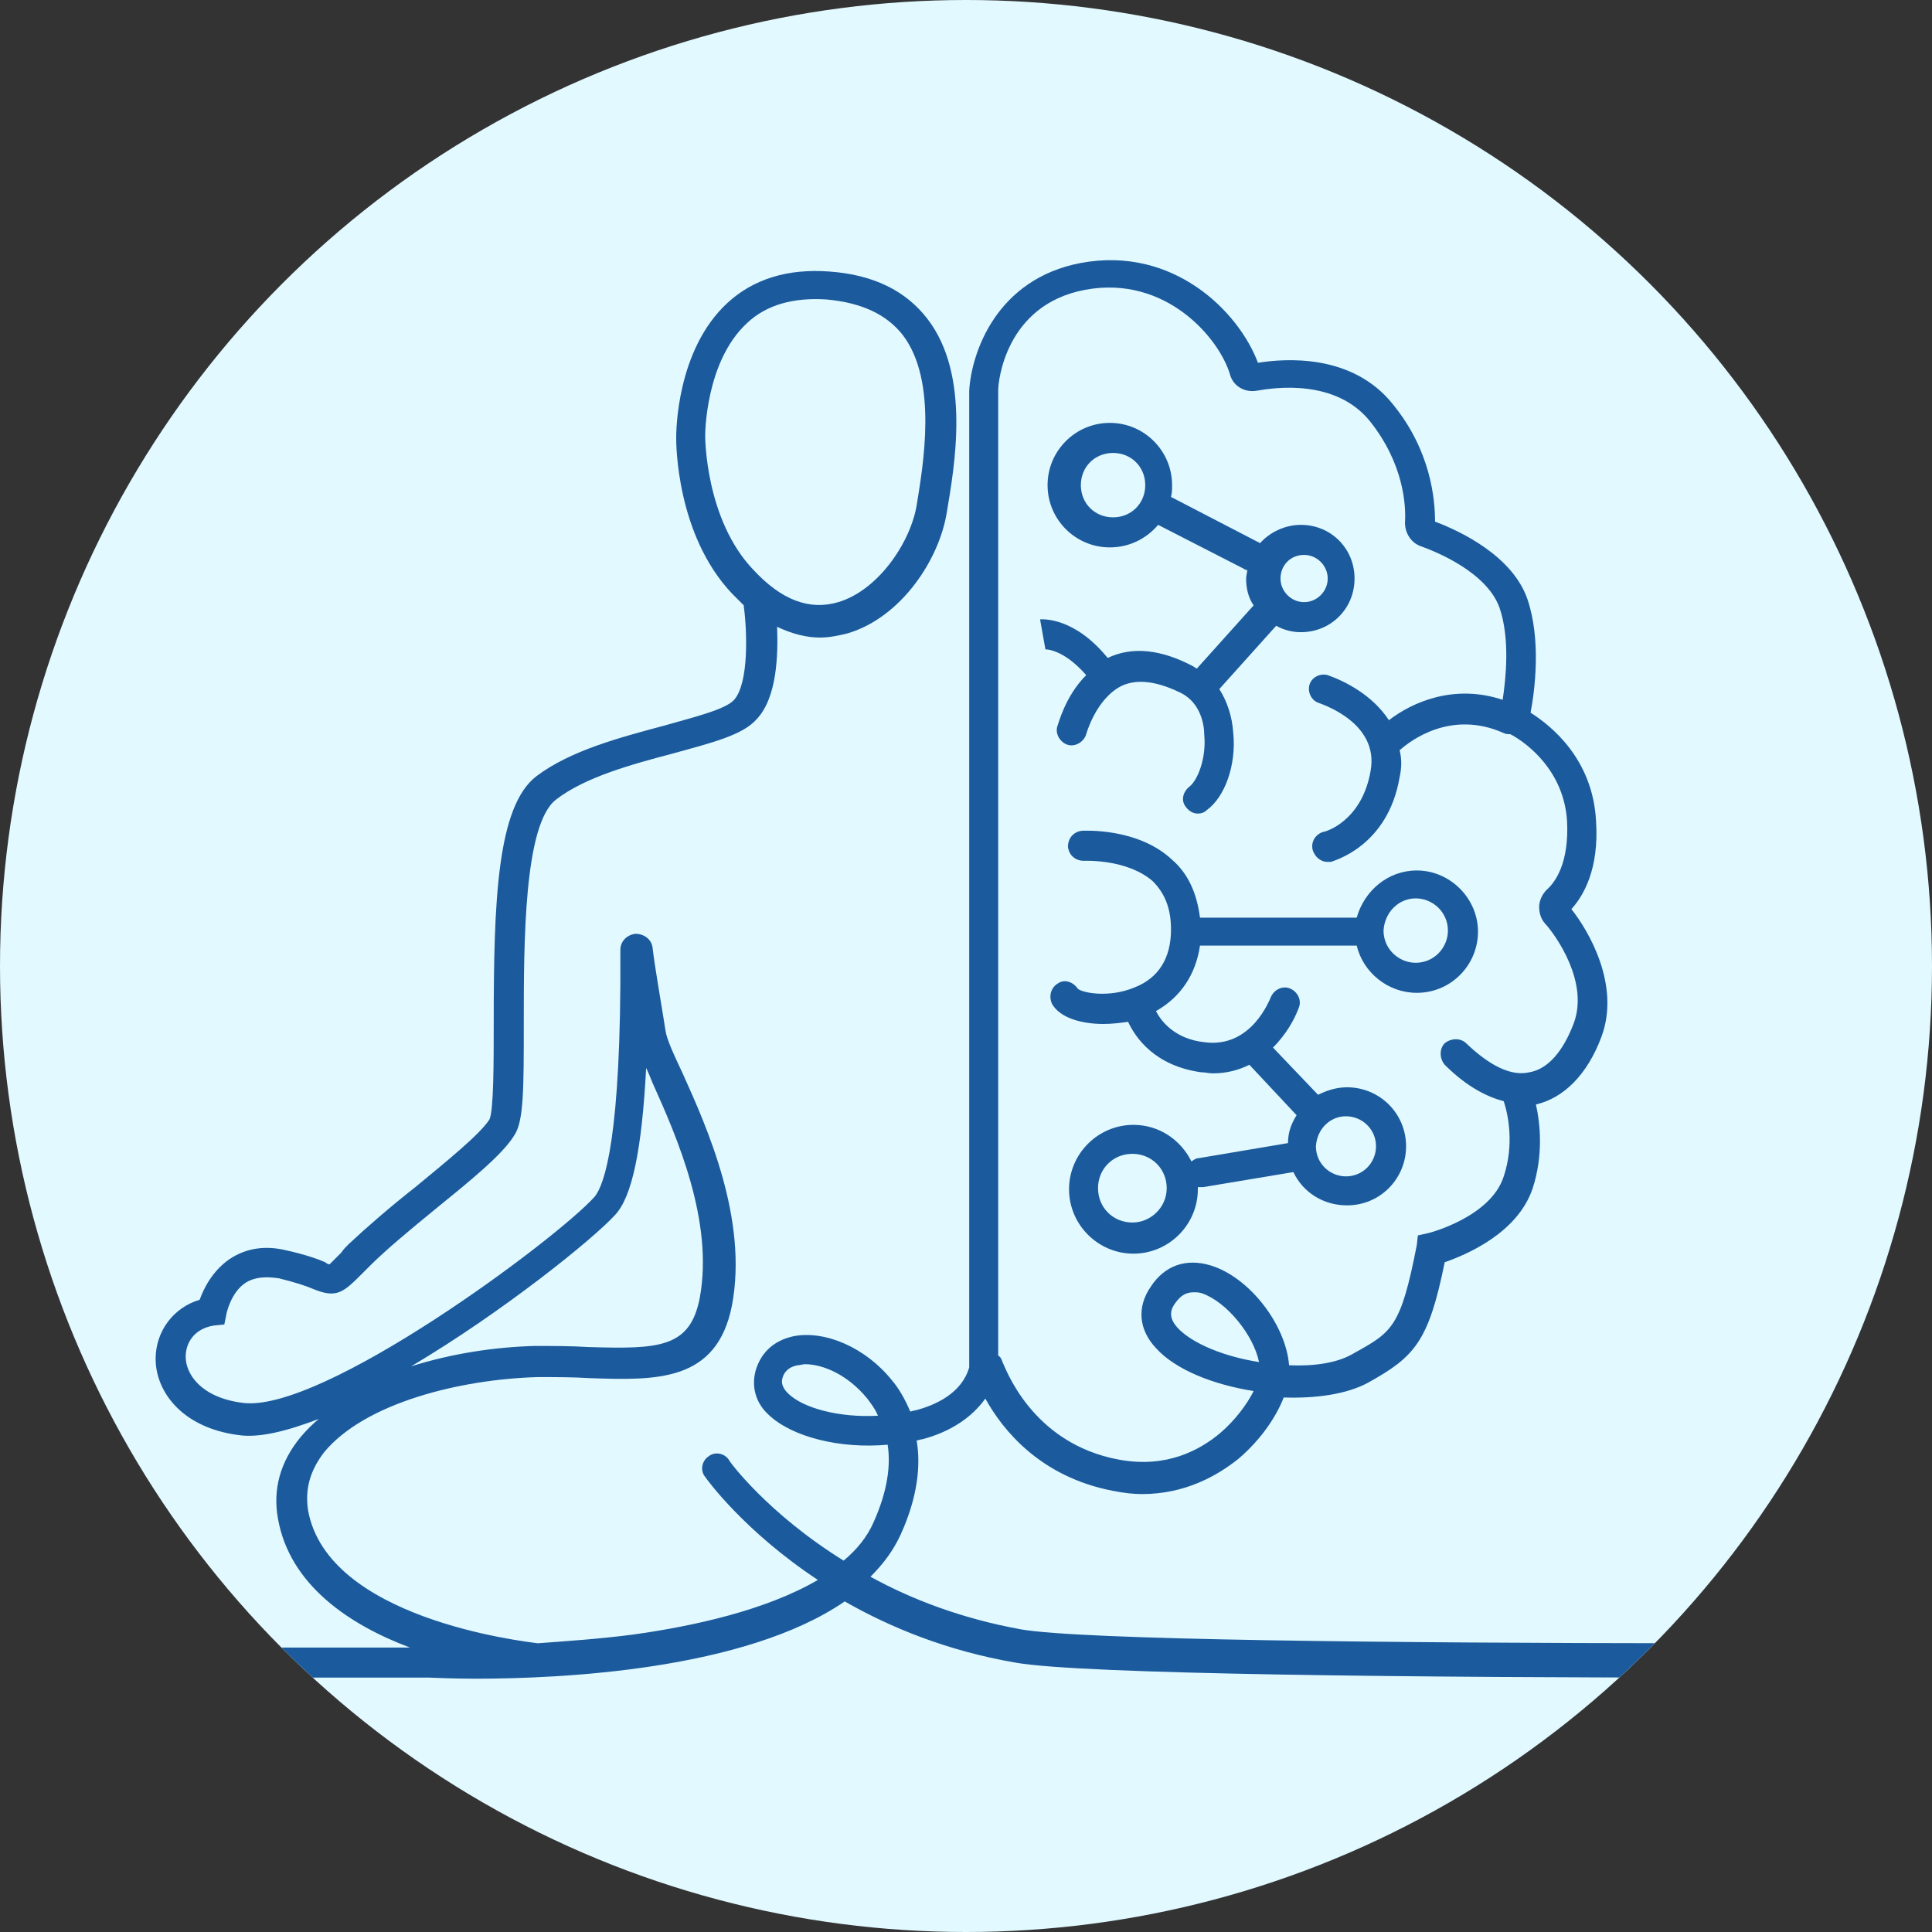<?xml version="1.0" encoding="utf-8"?>
<!-- Generator: Adobe Illustrator 26.3.0, SVG Export Plug-In . SVG Version: 6.00 Build 0)  -->
<svg version="1.1" id="Layer_1" xmlns="http://www.w3.org/2000/svg" xmlns:xlink="http://www.w3.org/1999/xlink" x="0px" y="0px"
	 viewBox="0 0 180 180" style="enable-background:new 0 0 180 180;" xml:space="preserve">
<rect x="0" y="0" width="180" height="180" fill="#333333" stroke="none"/>
<style type="text/css">
	.st0{fill:#E1F9FF;}
	.st1{clip-path:url(#SVGID_00000180364336719064366660000011525682599258115756_);}
	.st2{fill:#1B5A9C;}
	.st3{clip-path:url(#SVGID_00000090988770175645495750000010818869524536911544_);}
	.st4{clip-path:url(#SVGID_00000152232262359428462480000013545511598990953402_);}
	.st5{clip-path:url(#SVGID_00000104669754519741135820000013471899285378726570_);}
	.st6{clip-path:url(#SVGID_00000098901233446502977330000016211455599738159796_);}
</style>
<g id="_x31_80">
	<circle class="st0" cx="90" cy="90" r="90"/>
	<g>
		<defs>
			<path id="SVGID_00000086663528911253504820000003224760242932077200_" d="M90,180L90,180c-49.7,0-90-40.3-90-90v0
				C0,40.3,40.3,0,90,0h0c49.7,0,90,40.3,90,90v0C180,139.7,139.7,180,90,180z"/>
		</defs>
		<clipPath id="SVGID_00000140732042384945522030000017044211288720354204_">
			<use xlink:href="#SVGID_00000086663528911253504820000003224760242932077200_"  style="overflow:visible;"/>
		</clipPath>
		
			<g id="shape_00000161609618305650317260000008585170478703870135_" style="clip-path:url(#SVGID_00000140732042384945522030000017044211288720354204_);">
			<path class="st2" d="M212.2,152.9C212.2,152.9,212.2,152.9,212.2,152.9c-1.1,0-105.9,0.9-117.1-1.1c-5.5-1-10.2-2.8-14-4.9
				c1.2-1.2,2.1-2.4,2.8-3.9c1.6-3.5,1.9-6.5,1.5-8.8c0.2,0,0.3-0.1,0.5-0.1c2.7-0.7,4.7-2.1,5.9-3.8c1.6,2.9,5.1,7.3,11.9,8.6
				c1,0.2,1.9,0.3,2.7,0.3c4,0,7-1.7,9-3.3c2.1-1.8,3.5-3.9,4.2-5.7c3,0.1,5.9-0.3,7.9-1.4c4.3-2.4,5.6-3.8,7.1-11.2
				c2-0.7,6.8-2.7,8.2-6.9c1-3.1,0.7-6,0.3-7.8c0,0,0,0,0,0c2.6-0.6,4.8-2.8,6.1-6.3c1.8-4.8-1.2-9.9-2.8-11.9
				c1.1-1.2,2.6-3.7,2.3-8.2c-0.3-5.8-4.2-8.9-6.1-10.1c0.4-2.1,1-6.8-0.3-10.6c-1.4-4-6.2-6.3-8.6-7.2c0-2.1-0.4-6.6-3.9-10.9
				c-3.8-4.8-10.1-4.3-12.6-3.9c-1.8-4.8-7.9-10.9-16.5-9.3c-7.9,1.5-10.2,8.4-10.4,11.9l0,0v91c-0.7,2.4-3.1,3.5-5,4
				c-0.2,0-0.3,0.1-0.5,0.1c-0.5-1.2-1.1-2.2-1.7-2.9c-2.4-3-6.2-4.7-9.2-4.1c-1.8,0.4-3,1.5-3.5,3.2c-0.4,1.5,0,3,1.2,4.1
				c2.2,2.1,6.7,3.2,11.1,2.8c0.3,1.9,0,4.3-1.3,7.2c-0.6,1.4-1.6,2.6-2.8,3.6c-7.1-4.4-10.7-9.3-10.7-9.4c-0.4-0.6-1.3-0.8-1.9-0.3
				c-0.6,0.4-0.8,1.3-0.3,1.9c0.2,0.3,3.7,5.1,10.5,9.6c-4.8,2.8-11.5,4.3-17.3,5.1c-3.1,0.4-6.1,0.6-8.8,0.8
				c-1.5-0.2-19.6-2.3-21.4-12.4c-0.3-2,0.2-3.7,1.5-5.4c3.8-4.6,12.7-6.8,19.9-7c1.7,0,3.3,0,4.9,0.1c6.1,0.2,11.8,0.4,13.2-6.8
				c1.5-8-2.3-16.5-4.6-21.6c-0.8-1.7-1.5-3.2-1.6-4c-0.3-2-1-5.9-1.2-7.7c-0.1-0.8-0.8-1.3-1.6-1.3c-0.8,0.1-1.4,0.7-1.4,1.5
				c0.1,17.6-1.5,21.9-2.4,23c-3.6,4-25.4,20.2-32.8,19.2c-3.9-0.5-5.3-2.7-5.3-4.3c0-1.3,0.8-2.6,2.6-2.9l1-0.1l0.2-1
				c0,0,0.4-2,1.8-2.9c0.8-0.5,1.8-0.6,3.1-0.4c1.6,0.4,2.5,0.7,3.2,1c2.2,0.9,2.8,0.3,4.6-1.5c0.2-0.2,0.5-0.5,0.7-0.7
				c1.5-1.5,3.8-3.4,6-5.2c3.2-2.6,6.3-5.1,7.4-6.9c0.9-1.3,0.9-4.3,0.9-10.5c0-7.4,0-18.5,3-20.8c2.7-2.1,7.1-3.3,10.9-4.3
				c3.6-1,6.5-1.7,7.8-3.2c1.9-2,2-6,1.9-8.6c1.5,0.7,2.8,1,4,1c0.9,0,1.8-0.2,2.6-0.4c5-1.5,8.5-6.9,9.2-11.2
				c0.7-4.2,2.3-12.8-1.8-18.1c-2-2.6-5-4.1-9.1-4.4c-3.9-0.3-7.1,0.7-9.5,2.9c-4.8,4.4-4.8,12.1-4.8,12.6c0,0.5,0,9,5.2,14.5
				c0.4,0.4,0.8,0.8,1.1,1.1c0,0,0,0.1,0,0.1c0.3,2.2,0.5,7.1-0.9,8.7c-0.8,0.9-3.7,1.6-6.5,2.4c-4.1,1.1-8.7,2.3-11.9,4.7
				c-3.7,2.8-4,11.7-4,23c0,3.6,0,8.2-0.4,9c-0.9,1.4-4,3.9-6.9,6.3c-2.3,1.8-4.6,3.8-6.2,5.3c-0.3,0.3-0.5,0.5-0.7,0.8
				c-0.5,0.5-0.9,0.9-1.1,1.1c-0.1,0-0.3-0.1-0.4-0.2c-0.7-0.3-1.8-0.7-3.6-1.1c-2-0.5-3.8-0.2-5.3,0.8c-1.6,1.1-2.4,2.7-2.8,3.8
				c-2.4,0.7-4.1,2.9-4.1,5.5c0,3,2.4,6.4,7.7,7.1c2,0.3,4.6-0.4,7.5-1.5c-0.6,0.5-1.2,1.1-1.7,1.7c-1.9,2.3-2.6,4.9-2.1,7.6
				c1.1,6.2,6.7,9.9,12.3,12h-77.3c-0.8,0-1.4,0.6-1.4,1.4s0.6,1.4,1.4,1.4H40c0.4,0,2,0.1,4.3,0.1c8,0,25.1-0.8,34.4-7.2
				c4.2,2.4,9.5,4.6,15.9,5.7c6.1,1.1,37.6,1.4,66.4,1.4c25.6,0,49.2-0.2,51.2-0.2c0.8,0,1.4-0.6,1.4-1.4
				C213.6,153.5,213,152.9,212.2,152.9z M101.1,27c7.5-1.4,12.5,4.5,13.5,7.9c0.3,1.1,1.4,1.7,2.5,1.5c1.7-0.3,7.3-1.1,10.5,2.8
				c3.2,4,3.4,7.9,3.3,9.5c0,1,0.6,1.9,1.5,2.2c1.4,0.5,6.1,2.4,7.3,5.7c1,2.9,0.6,6.6,0.3,8.6c-4.5-1.5-8.4,0.2-10.6,1.9
				c-1.5-2.3-4-3.6-5.7-4.2c-0.7-0.2-1.5,0.2-1.7,0.9c-0.2,0.7,0.2,1.5,0.9,1.7c0.2,0.1,5.6,1.8,4.8,6.3c-0.8,4.7-4.2,5.7-4.4,5.7
				c-0.7,0.2-1.2,0.9-1,1.7c0.2,0.6,0.7,1.1,1.4,1.1c0.1,0,0.2,0,0.3,0c0.2-0.1,5.3-1.4,6.4-7.9c0.2-0.9,0.2-1.7,0-2.5
				c1-0.9,4.8-3.8,9.7-1.6c0.2,0.1,0.4,0.1,0.6,0.1c0.1,0,0.1,0.1,0.2,0.1c1.4,0.8,4.8,3.3,5.1,8c0.2,3.9-1.1,5.7-1.9,6.4
				c-0.4,0.4-0.7,1-0.7,1.6c0,0.6,0.2,1.2,0.6,1.6c0.9,1,4.1,5.4,2.6,9.3c-1,2.6-2.4,4.2-4.1,4.5c-1.7,0.4-3.7-0.6-5.9-2.7
				c-0.5-0.5-1.4-0.5-2,0c-0.5,0.5-0.5,1.4,0,2c2.1,2.1,4,3,5.5,3.4c0.4,1.2,1,4,0,7c-1.2,3.8-7,5.3-7.1,5.3l-0.9,0.2L132,116
				c-1.5,7.7-2.3,8.1-5.9,10.1c-1.5,0.9-3.7,1.2-6,1.1c-0.3-3.8-3.7-8.2-7.3-9.3c-2.3-0.7-4.3,0-5.6,2c-1.3,1.9-1.1,4,0.5,5.7
				c1.8,2,5.3,3.4,9.1,4c-0.6,1.2-1.7,2.7-3.1,3.9c-1.9,1.6-5,3.3-9.4,2.5c-8.3-1.5-10.7-8.8-10.9-9.1c-0.1-0.3-0.2-0.5-0.4-0.6
				V36.3C93,35.7,93.6,28.4,101.1,27z M117.3,126.9c-3.2-0.5-6.2-1.7-7.6-3.2c-0.7-0.8-0.8-1.5-0.2-2.3c0.5-0.7,1-1,1.7-1
				c0.3,0,0.5,0,0.8,0.1C114.3,121.3,116.8,124.4,117.3,126.9z M73.4,129.8c-0.6-0.6-0.6-1.1-0.5-1.4c0.1-0.4,0.4-1,1.4-1.2
				c0.2,0,0.5-0.1,0.7-0.1c1.7,0,4,1,5.8,3.2c0.3,0.4,0.7,0.9,1,1.6C78.2,132.1,74.8,131.2,73.4,129.8z M57.3,113.2
				c1.6-1.7,2.5-6.1,2.9-13.7c0.2,0.4,0.4,0.9,0.6,1.4c2.3,5.1,5.7,12.9,4.4,20c-0.9,4.7-3.8,4.8-10.4,4.6c-1.6-0.1-3.2-0.1-5-0.1
				c-3.7,0.1-7.7,0.7-11.5,1.9C46.9,122.2,55.3,115.4,57.3,113.2z M65.7,40.6L65.7,40.6c0-0.1,0-6.9,3.9-10.5
				c1.8-1.7,4.3-2.4,7.4-2.2c3.3,0.3,5.6,1.4,7.1,3.3c3.3,4.3,1.9,12.2,1.3,15.9c-0.6,3.5-3.6,7.9-7.3,9c-2.7,0.8-5.3-0.2-7.9-3
				C65.7,48.4,65.7,40.7,65.7,40.6z"/>
			<path class="st2" d="M109.2,80.1c-3.2-3-8.2-2.7-8.4-2.7c-0.8,0.1-1.3,0.7-1.3,1.5c0.1,0.8,0.7,1.3,1.5,1.3c0,0,4-0.2,6.4,1.9
				c1.1,1.1,1.7,2.5,1.7,4.5c0,2.6-1.1,4.5-3.4,5.4c-2.4,1-4.9,0.5-5.3,0.1c-0.4-0.6-1.2-0.9-1.8-0.5c-0.7,0.4-0.9,1.2-0.6,1.9
				c0.7,1.3,2.7,1.9,4.8,1.9c0.8,0,1.6-0.1,2.3-0.2c0.7,1.5,2.5,4.1,6.8,4.7c0.4,0,0.7,0.1,1.1,0.1c1.3,0,2.4-0.3,3.4-0.8l4.4,4.7
				c-0.5,0.8-0.8,1.6-0.8,2.6l-8.3,1.4c-0.3,0-0.5,0.2-0.7,0.3c-1-2-3-3.4-5.4-3.4c-3.3,0-6,2.7-6,6c0,3.3,2.7,6,6,6s6-2.7,6-6
				c0-0.1,0-0.1,0-0.2c0.1,0,0.2,0,0.3,0c0.1,0,0.2,0,0.2,0l8.4-1.4c0.9,1.9,2.8,3.1,5,3.1c3.1,0,5.5-2.5,5.5-5.5
				c0-3.1-2.5-5.5-5.5-5.5c-1,0-1.9,0.3-2.7,0.7l-4.2-4.4c1.2-1.2,2-2.6,2.4-3.7c0.3-0.7-0.1-1.5-0.8-1.8c-0.7-0.3-1.5,0.1-1.8,0.8
				c-0.1,0.2-1.8,4.8-6.2,4.2c-2.7-0.3-4-1.9-4.5-2.9c2.3-1.3,3.7-3.4,4.1-6.1h14.6c0.6,2.5,2.9,4.4,5.6,4.4c3.2,0,5.7-2.6,5.7-5.7
				s-2.6-5.7-5.7-5.7c-2.7,0-4.9,1.9-5.6,4.4h-14.6C111.5,83.2,110.7,81.4,109.2,80.1z M105.5,113.9c-1.8,0-3.2-1.4-3.2-3.2
				c0-1.8,1.4-3.2,3.2-3.2s3.2,1.4,3.2,3.2C108.7,112.5,107.2,113.9,105.5,113.9z M125.4,104c1.5,0,2.8,1.2,2.8,2.8
				c0,1.5-1.2,2.8-2.8,2.8c-1.5,0-2.8-1.2-2.8-2.8C122.7,105.2,123.9,104,125.4,104z M131.9,83.7c1.6,0,3,1.3,3,3c0,1.6-1.3,3-3,3
				c-1.6,0-3-1.3-3-3C129,85,130.3,83.7,131.9,83.7z"/>
			<path class="st2" d="M97.4,60.5c0.1,0,1.7,0,3.8,2.4c-2,2-2.6,4.6-2.7,4.8c-0.2,0.7,0.3,1.5,1,1.7c0.7,0.2,1.5-0.3,1.7-1
				c0,0,0.9-3.3,3.3-4.5c1.5-0.7,3.4-0.4,5.6,0.7c1.7,0.9,2.1,2.8,2.1,3.9c0.2,2.1-0.6,4.2-1.4,4.8c-0.6,0.5-0.8,1.3-0.3,1.9
				c0.3,0.4,0.7,0.6,1.1,0.6c0.3,0,0.6-0.1,0.8-0.3c1.7-1.2,2.8-4.2,2.5-7.2c-0.1-1.6-0.6-3-1.3-4.1l5.3-5.9
				c0.7,0.4,1.5,0.6,2.3,0.6c2.8,0,5-2.2,5-5s-2.2-5-5-5c-1.5,0-2.9,0.7-3.8,1.7c-0.1,0-0.1-0.1-0.2-0.1l-8.1-4.2
				c0.1-0.4,0.1-0.7,0.1-1.1c0-3.2-2.6-5.8-5.8-5.8s-5.8,2.6-5.8,5.8s2.6,5.8,5.8,5.8c1.8,0,3.4-0.8,4.5-2.1l8,4.1
				c0.1,0.1,0.2,0.1,0.3,0.1c0,0.3-0.1,0.5-0.1,0.8c0,0.9,0.2,1.8,0.7,2.5l-5.3,5.9c-0.1-0.1-0.2-0.1-0.3-0.2c-3-1.6-5.7-1.9-8-0.8
				c-3.1-3.8-6-3.6-6.3-3.6L97.4,60.5L97.4,60.5z M103.7,48.2c-1.7,0-3-1.3-3-3s1.3-3,3-3c1.7,0,3,1.3,3,3S105.4,48.2,103.7,48.2z
				 M121.5,51.7c1.2,0,2.2,1,2.2,2.2s-1,2.2-2.2,2.2c-1.2,0-2.2-1-2.2-2.2S120.2,51.7,121.5,51.7z"/>
		</g>
	</g>
</g>
</svg>
